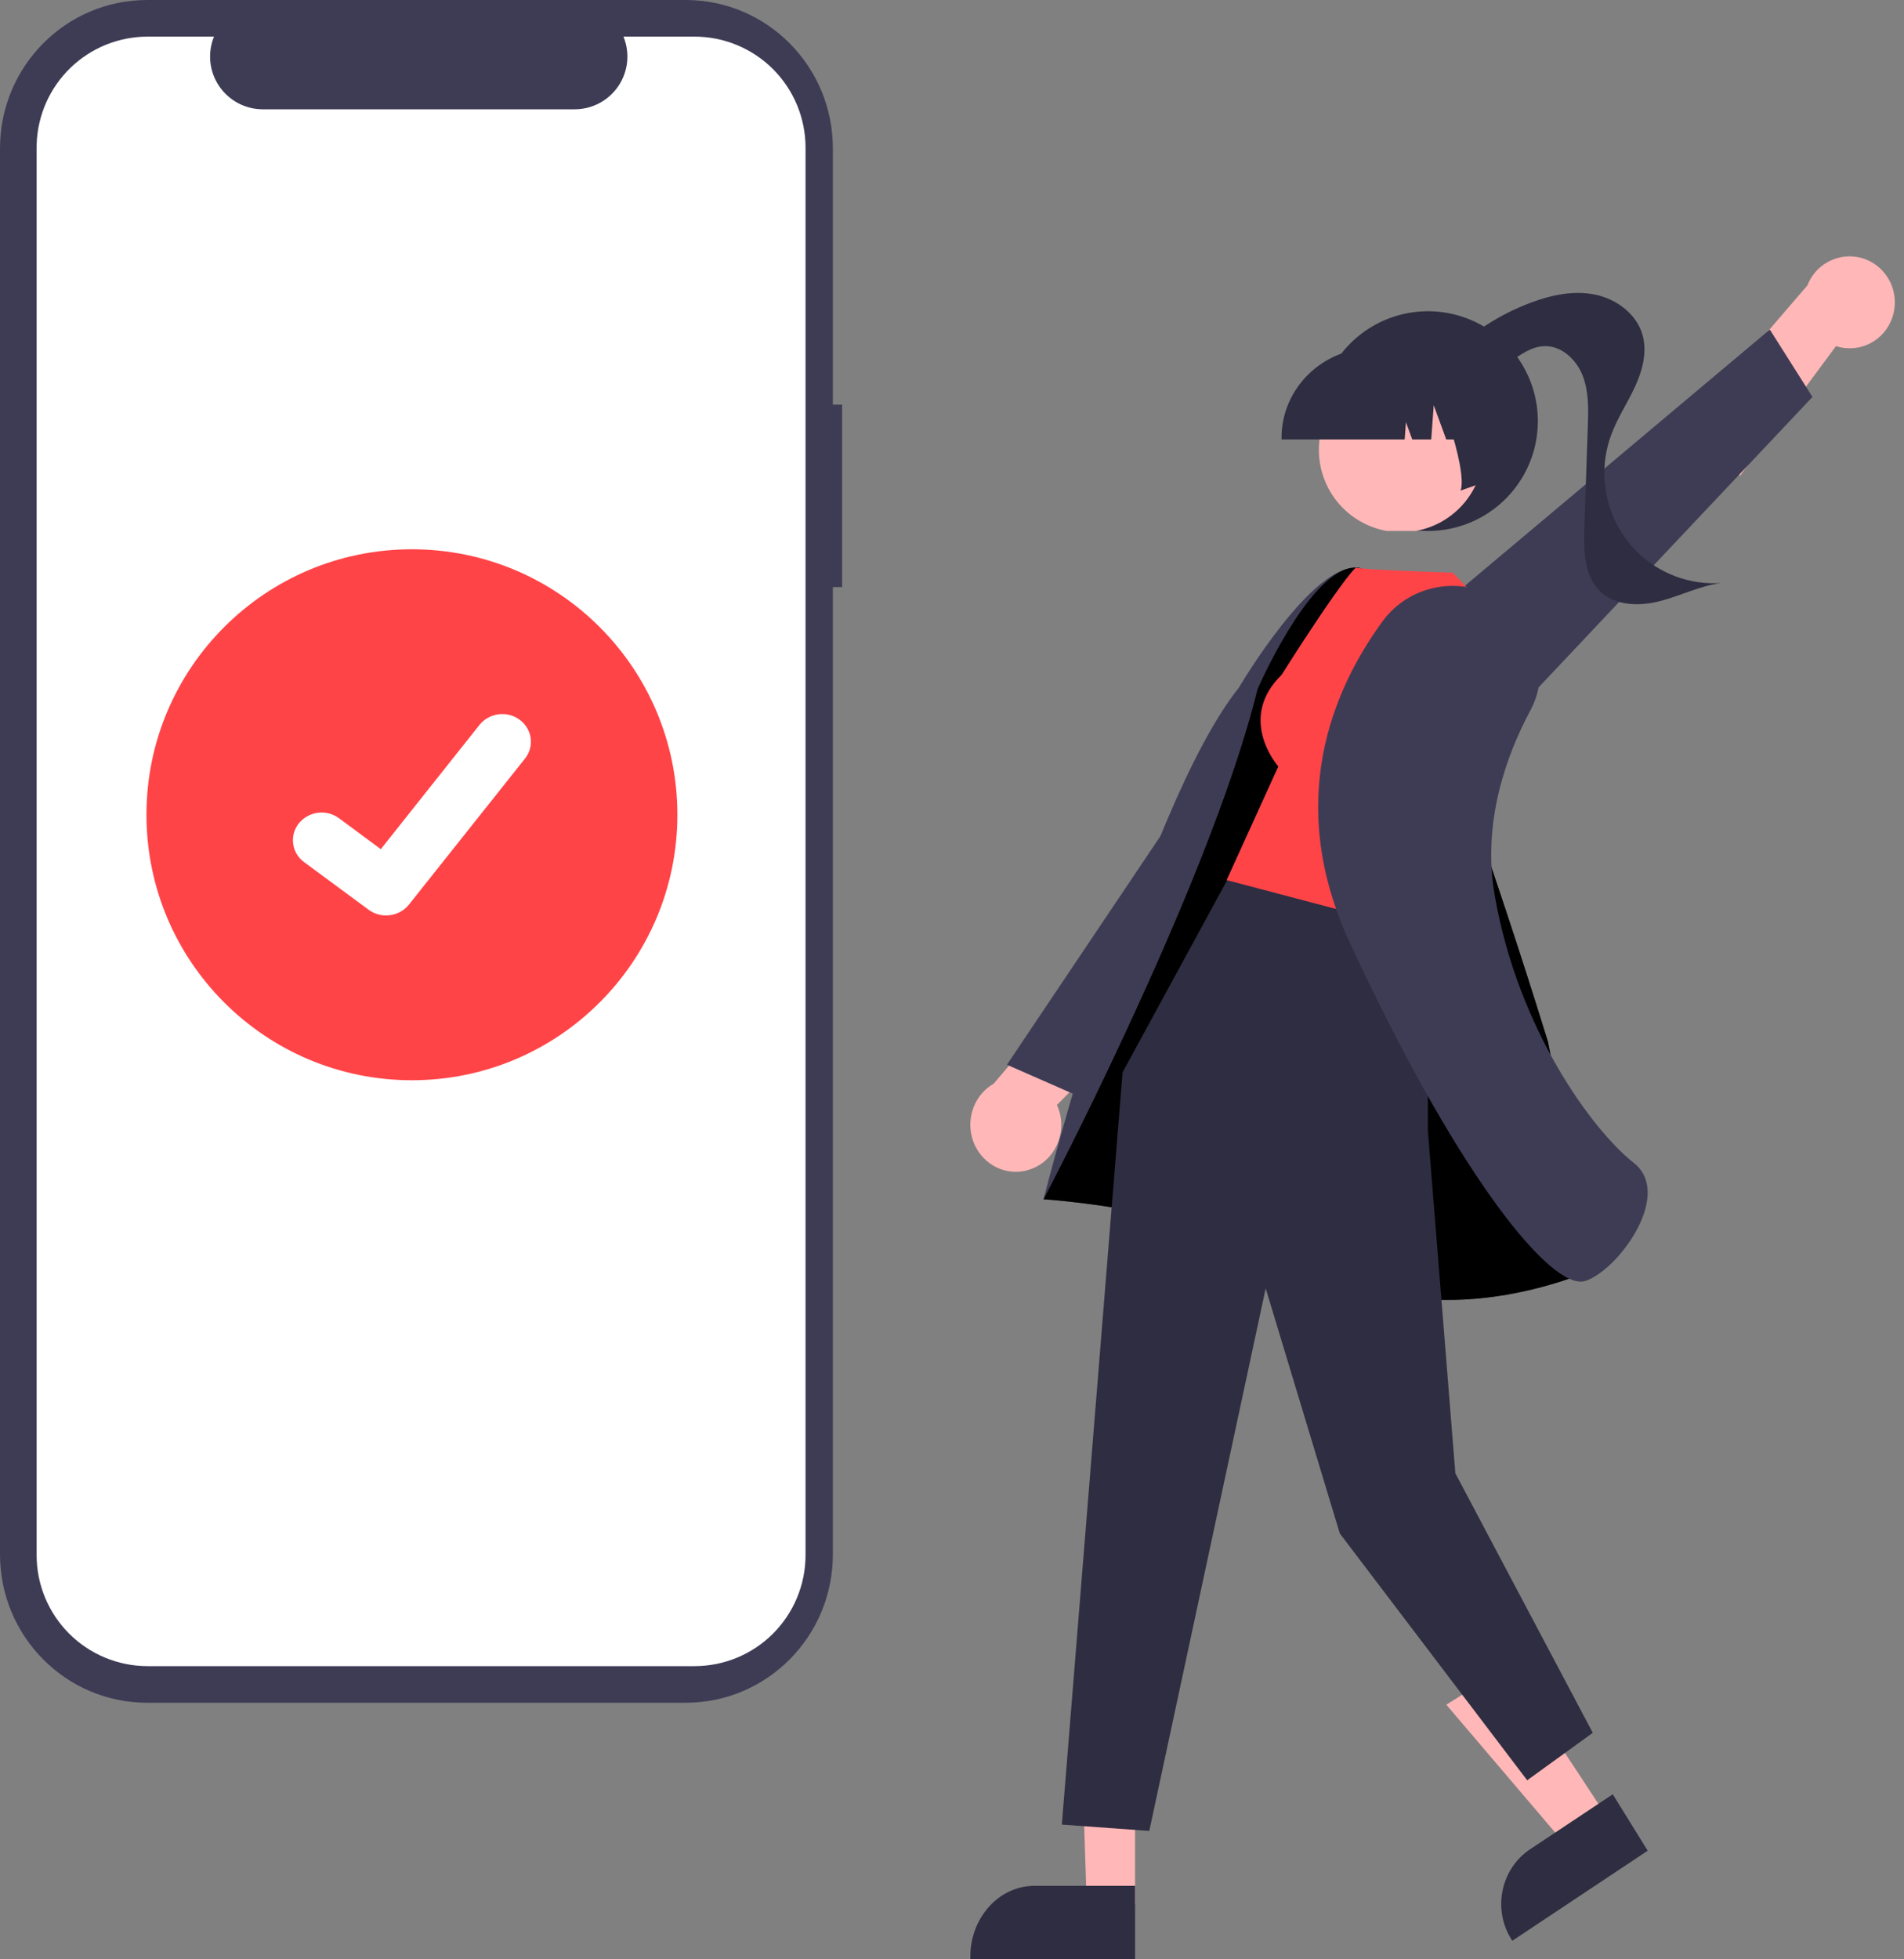 <svg width="104" height="107" viewBox="0 0 104 107" xmlns="http://www.w3.org/2000/svg"><rect x="0" y="0" width="104" height="107" fill="#808080" stroke="none"/><defs><clipPath id="a"><path d="M1600 0v9822H0V0h1600z"/></clipPath><clipPath id="b"><path d="M37.456 0c4.439 0 8.037 3.627 8.037 8.102V22.1H46v9.965h-.507v52.833c0 4.475-3.598 8.102-8.037 8.102H8.036C3.599 93 0 89.373 0 84.898V8.102C0 3.627 3.598 0 8.037 0z"/></clipPath><clipPath id="c"><path d="M9.689 0a2.881 2.881 0 002.668 3.97h17.03A2.88 2.88 0 0032.055 0h3.88A6.065 6.065 0 0142 6.065v76.87A6.065 6.065 0 0135.935 89H6.065A6.065 6.065 0 010 82.935V6.065l.004-.227A6.065 6.065 0 016.064 0z"/></clipPath><clipPath id="d"><path d="M14.5 0C22.508 0 29 6.492 29 14.5S22.508 29 14.5 29 0 22.508 0 14.5 6.492 0 14.5 0z"/></clipPath><clipPath id="e"><path d="M12.263.229l.123.083c.687.508.817 1.455.291 2.117l-6.342 7.98c-.298.373-.758.59-1.245.59a1.58 1.58 0 01-.937-.299l-.017-.012-3.523-2.6a1.475 1.475 0 01-.29-2.118 1.604 1.604 0 012.195-.28L4.8 7.38 10.192.59a1.603 1.603 0 012.07-.362z"/></clipPath><clipPath id="f"><path d="M5.223 1.588A2.47 2.47 0 017.87.025c1.353.193 2.296 1.462 2.105 2.835-.019.146-.05.29-.095.43-.415 1.313-1.8 2.036-3.095 1.615L1.532 12 0 7.66z"/></clipPath><clipPath id="g"><path d="M21.67 0L24 3.68 6.723 22 0 18.208 21.67 0z"/></clipPath><clipPath id="h"><path d="M6 0a6 6 0 110 12A6 6 0 016 0z"/></clipPath><clipPath id="i"><path d="M8.12.09c1.168.237 2.272 1.051 2.598 2.205.266.945-.009 1.961-.422 2.85-.414.888-.966 1.712-1.3 2.634-1.13 3.12.461 6.572 3.556 7.712a5.924 5.924 0 002.448.352c-1.147.155-2.205.698-3.326.987-1.121.29-2.445.27-3.278-.54-.882-.856-.9-2.25-.857-3.483l.19-5.5c.033-.935.06-1.9-.274-2.773-.335-.873-1.13-1.637-2.059-1.629-.703.006-1.326.436-1.89.86-.565.423-1.162.875-1.863.938-.7.063-1.5-.46-1.448-1.167L0 3.54A12.687 12.687 0 014.62.529C5.737.11 6.953-.147 8.12.09z"/></clipPath><clipPath id="j"><path d="M6.544 0L11 .996 4.733 7.35c.582 1.276.055 2.799-1.178 3.401a2.41 2.41 0 01-.409.156c-1.32.38-2.688-.42-3.055-1.788-.307-1.144.183-2.356 1.186-2.933L6.544 0z"/></clipPath><clipPath id="k"><path d="M16.214 0L18 9.432 4.205 26 0 24.153 16.214 0z"/></clipPath><clipPath id="l"><path d="M0 0l3 .05V11H.36L0 0z"/></clipPath><clipPath id="m"><path d="M9 0v4H0V0h9z"/></clipPath><clipPath id="n"><path d="M9 0v4H0v-.126C0 1.734 1.568 0 3.503 0H9z"/></clipPath><clipPath id="o"><path d="M3.36 0L9 8.573 6.723 10 0 2.106 3.36 0z"/></clipPath><clipPath id="p"><path d="M6.091 0L8 3.08.603 8l-.06-.097c-1.021-1.647-.56-3.84 1.03-4.898L6.091 0z"/></clipPath><clipPath id="q"><path d="M17.068 0l.156.013c1.11.152 3.259 5.231 5.31 10.85l.292.807a285.993 285.993 0 012.202 6.372l.247.744a366.512 366.512 0 012.28 7.121L30 38.335s-7.784 3.627-14.38.174C9.023 35.057 0 34.501 0 34.501S5.413 13.157 10.662 6.568c0 0 4.049-6.9 6.562-6.555z"/></clipPath><clipPath id="r"><path d="M17.063 0l.16.012c1.588.219 5.291 10.49 7.805 18.03l.247.744a362.84 362.84 0 012.28 7.121L30 38.335s-7.784 3.627-14.38.174C9.023 35.057 0 34.501 0 34.501s.48-.91 1.251-2.444l.208-.414a235.758 235.758 0 004.827-10.24l.318-.726c.212-.486.423-.976.632-1.47l.313-.742c.26-.62.515-1.242.766-1.865l.298-.747c1.28-3.238 2.397-6.45 3.077-9.215l.004-.01.032-.071c.348-.779 3.145-6.868 5.498-6.545z"/></clipPath><clipPath id="s"><path d="M9.612 0l10.38 1.795V14.73l1.502 18.738L29 47.642l-3.582 2.592-10.236-13.482-4.048-13.387L4.776 53 0 52.654l3.317-41.088L9.612 0z"/></clipPath><clipPath id="t"><path d="M7.057 0c.02.013.315.117 5.296.28L15 3.038 11.116 20 0 17.069l2.823-6.207-.013-.015C2.629 10.633.64 8.169 3 5.862c0 0 .956-1.52 1.968-3.029l.29-.43C5.981 1.338 6.69.35 7.057 0z"/></clipPath><clipPath id="u"><path d="M3.56 1.877C5.103-.176 8.052-.613 10.144.904l.061.044c1.887 1.36 2.467 3.875 1.363 5.9-1.265 2.37-2.625 6.038-1.923 10.066 1.269 7.29 5.337 12.827 7.603 14.606.789.619.816 1.52.7 2.168-.323 1.808-2.11 3.86-3.346 4.272a.812.812 0 01-.258.04c-2.008 0-6.947-6.275-12.623-18.533C-1.813 11.832.753 5.71 3.528 1.92l.031-.043z"/></clipPath><clipPath id="v"><path d="M8.448 2.342A4.5 4.5 0 11.552 6.658a4.5 4.5 0 017.896-4.316z"/></clipPath><clipPath id="w"><path d="M5.974 0C8.75.003 10.997 2.198 11 4.907V5H8.996l-.683-1.869L8.176 5H7.14l-.345-.943L6.726 5H0v-.093C.003 2.198 2.252.003 5.026 0z"/></clipPath><clipPath id="x"><path d="M2.779 7.794l.014-.034C3.14 6.615 1.564 1.703.123.135L0 0h5v7.01l-2.221.784z"/></clipPath></defs><g clip-path="url(#a)" transform="translate(-1098 -1720)"><g clip-path="url(#b)" transform="translate(1098 1720)"><path fill="#3E3C55" d="M0 0h46v93H0V0z"/></g><g clip-path="url(#c)" transform="translate(1100 1722)"><path fill="#FFF" d="M0 0h42v89H0V0z"/></g><g clip-path="url(#d)" transform="translate(1106 1750)"><path fill="#FF4448" d="M0 0h29v29H0V0z"/></g><g clip-path="url(#e)" transform="translate(1114 1759)"><path fill="#FFF" d="M0 0h13v11H0V0z"/></g><g clip-path="url(#f)" transform="translate(1191.5 1734)"><path fill="#FFB7B7" d="M0 0h10v12H0V0z"/></g><g clip-path="url(#g)" transform="translate(1173 1738)"><path fill="#3E3C55" d="M0 0h24v22H0V0z"/></g><g clip-path="url(#h)" transform="translate(1170 1737)"><path fill="#2E2D41" d="M0 0h12v12H0V0z"/></g><g clip-path="url(#i)" transform="translate(1177 1736)"><path fill="#2E2D41" d="M0 0h15v17H0V0z"/></g><g clip-path="url(#j)" transform="translate(1151 1773)"><path fill="#FFB7B7" d="M0 0h11v11H0V0z"/></g><g clip-path="url(#k)" transform="translate(1153 1754)"><path fill="#3E3C55" d="M0 0h18v26H0V0z"/></g><g clip-path="url(#l)" transform="translate(1157 1813)"><path fill="#FFB7B7" d="M0 0h3v11H0V0z"/></g><g clip-path="url(#m)" transform="translate(1151 1823)"><g clip-path="url(#n)"><path fill="#2E2D41" d="M0 0h9v4H0V0z"/></g></g><g clip-path="url(#o)" transform="translate(1177 1811)"><path fill="#FFB7B7" d="M0 0h9v10H0V0z"/></g><g clip-path="url(#p)" transform="translate(1180 1818)"><path fill="#2E2D41" d="M0 0h8v8H0V0z"/></g><g clip-path="url(#q)" transform="translate(1155 1751)"><path fill="#3E3C55" d="M0 0h30v40H0V0z"/></g><g clip-path="url(#r)" transform="translate(1155 1751)"><path d="M0 0h30v40H0V0z"/></g><g clip-path="url(#s)" transform="translate(1156 1767)"><path fill="#2E2D41" d="M0 0h29v53H0V0z"/></g><g clip-path="url(#t)" transform="translate(1165 1751)"><path fill="#FF4448" d="M0 0h15v20H0V0z"/></g><g clip-path="url(#u)" transform="translate(1170 1752)"><path fill="#3E3C55" d="M0 0h18v38H0V0z"/></g><g clip-path="url(#v)" transform="translate(1170 1740)"><path fill="#FFB7B7" d="M0 0h9v9H0V0z"/></g><g clip-path="url(#w)" transform="translate(1168 1739)"><path fill="#2E2D41" d="M0 0h11v5H0V0z"/></g><g clip-path="url(#x)" transform="translate(1175 1739)"><path fill="#2E2D41" d="M0 0h5v8H0V0z"/></g></g></svg>